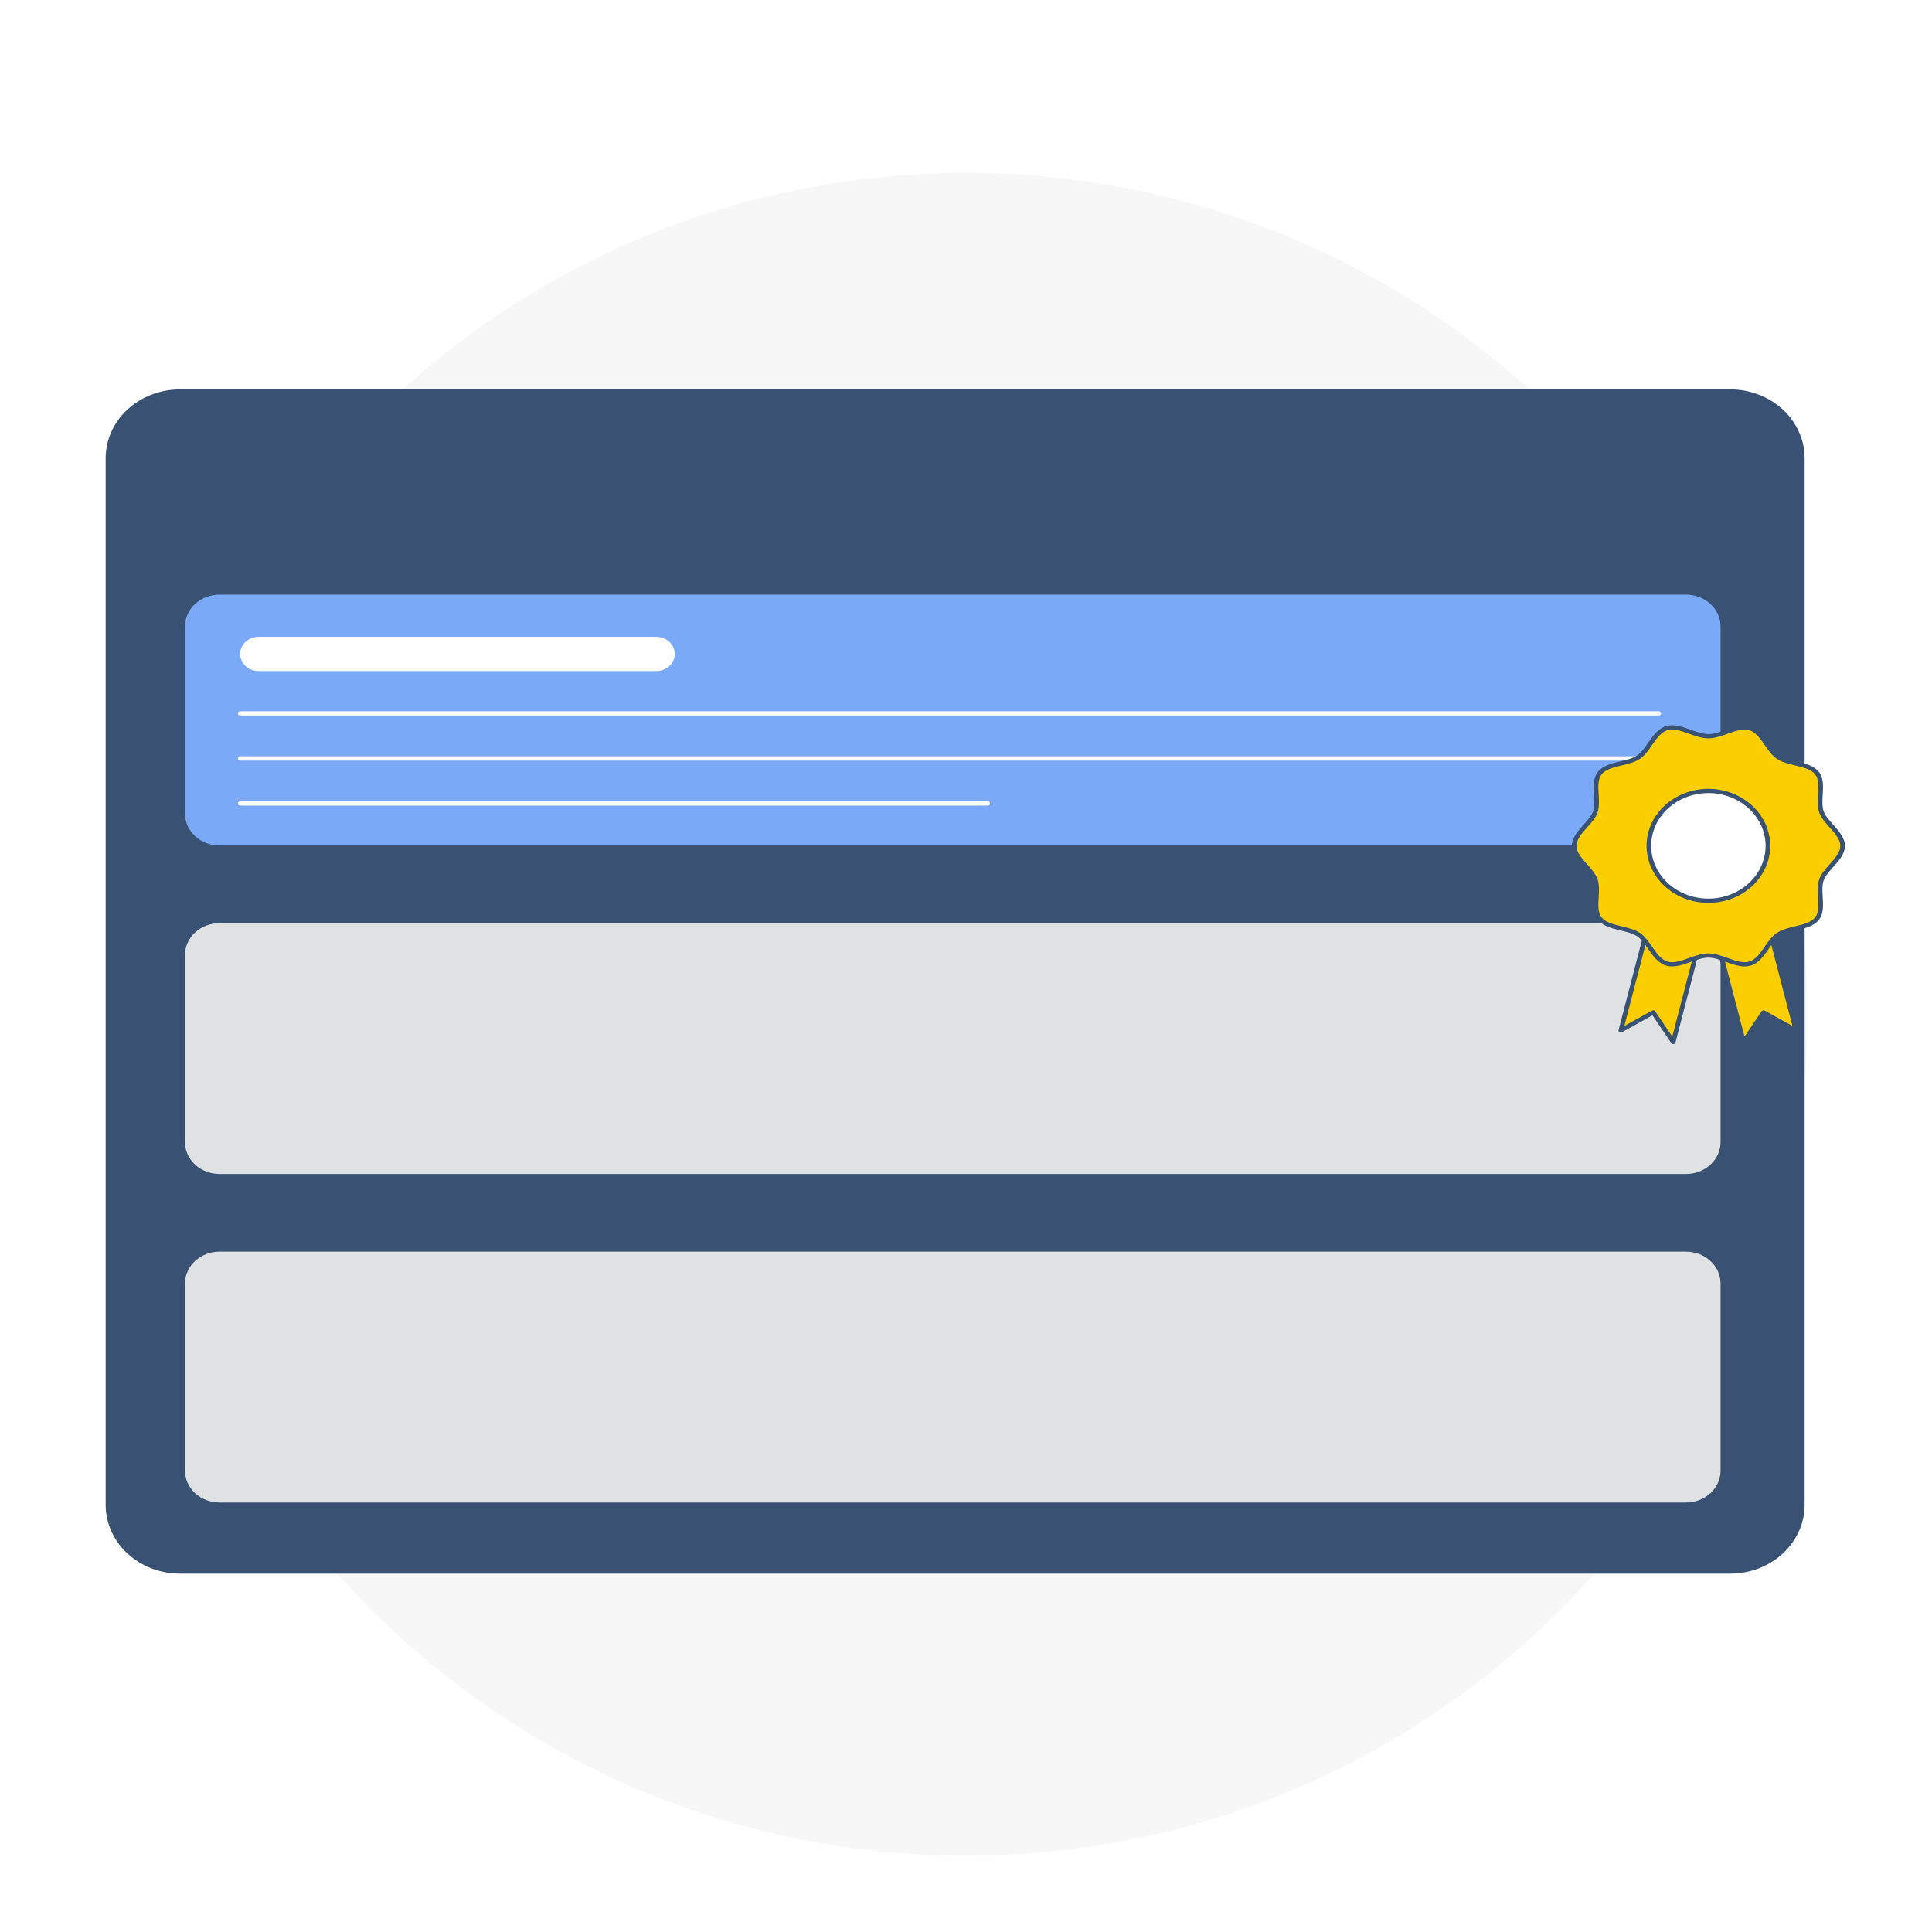 <svg width="320" height="320" viewBox="0 0 320 320" fill="none" xmlns="http://www.w3.org/2000/svg">
<g filter="url(#filter0_d_1_2421)">
<path d="M160 299.368C236.971 299.368 299.368 236.971 299.368 160C299.368 83.029 236.971 20.632 160 20.632C83.029 20.632 20.632 83.029 20.632 160C20.632 236.971 83.029 299.368 160 299.368Z" fill="white"/>
<g opacity="0.1" filter="url(#filter1_d_1_2421)">
<path d="M160 299.368C236.971 299.368 299.368 236.971 299.368 160C299.368 83.029 236.971 20.632 160 20.632C83.029 20.632 20.632 83.029 20.632 160C20.632 236.971 83.029 299.368 160 299.368Z" fill="#ADADAD"/>
</g>
</g>
<g filter="url(#filter2_d_1_2421)">
<path d="M289.604 62.351H32.801C26.495 62.351 21.383 67.065 21.383 72.881V246.261C21.383 252.076 26.495 256.79 32.801 256.79H289.604C295.911 256.79 301.023 252.076 301.023 246.261V72.881C301.023 67.065 295.911 62.351 289.604 62.351Z" fill="white"/>
<path d="M32.8 62.952C29.933 62.955 27.189 64.007 25.167 65.87C23.147 67.734 22.014 70.255 22.011 72.881V246.261C22.015 248.886 23.147 251.408 25.167 253.271C27.189 255.135 29.933 256.186 32.8 256.189H289.603C292.469 256.186 295.213 255.135 297.234 253.271C299.255 251.408 300.387 248.886 300.391 246.26V72.881C300.388 70.255 299.255 67.734 297.235 65.87C295.213 64.007 292.469 62.955 289.602 62.952L32.8 62.952ZM32.8 62.952H32.799V62.702M32.8 62.952L32.799 62.702M32.8 62.952C32.8 62.952 32.8 62.952 32.8 62.952L32.799 62.702M32.8 62.952L32.799 62.702M32.799 257.391H32.799H289.603C292.791 257.388 295.851 256.219 298.111 254.135C300.372 252.05 301.648 249.219 301.652 246.261V72.881C301.648 69.923 300.372 67.091 298.111 65.007C295.851 62.923 292.791 61.753 289.603 61.75L32.799 61.75L32.799 61.75C29.611 61.753 26.551 62.923 24.291 65.007C22.03 67.091 20.754 69.923 20.75 72.88V72.881L20.75 246.261L20.75 246.261C20.754 249.219 22.03 252.05 24.291 254.135C26.551 256.219 29.611 257.388 32.799 257.391Z" fill="#395273" stroke="#395273" stroke-width="0.5"/>
<path d="M282.263 203.964H39.358C35.988 203.964 33.257 206.482 33.257 209.589V240.59C33.257 243.697 35.988 246.216 39.358 246.216H282.263C285.633 246.216 288.364 243.697 288.364 240.59V209.589C288.364 206.482 285.633 203.964 282.263 203.964Z" fill="#FACE00"/>
<path d="M282.263 149.551H39.358C35.988 149.551 33.257 152.069 33.257 155.176V186.177C33.257 189.284 35.988 191.803 39.358 191.803H282.263C285.633 191.803 288.364 189.284 288.364 186.177V155.176C288.364 152.069 285.633 149.551 282.263 149.551Z" fill="#FACE00"/>
<path d="M282.263 203.964H39.358C35.988 203.964 33.257 206.482 33.257 209.589V240.59C33.257 243.697 35.988 246.216 39.358 246.216H282.263C285.633 246.216 288.364 243.697 288.364 240.59V209.589C288.364 206.482 285.633 203.964 282.263 203.964Z" fill="#DFE1E2"/>
<path d="M282.263 149.551H39.358C35.988 149.551 33.257 152.069 33.257 155.176V186.177C33.257 189.284 35.988 191.803 39.358 191.803H282.263C285.633 191.803 288.364 189.284 288.364 186.177V155.176C288.364 152.069 285.633 149.551 282.263 149.551Z" fill="#DFE1E2"/>
<path d="M282.263 95.138H39.358C35.988 95.138 33.257 97.656 33.257 100.763V131.764C33.257 134.871 35.988 137.39 39.358 137.39H282.263C285.633 137.39 288.364 134.871 288.364 131.764V100.763C288.364 97.656 285.633 95.138 282.263 95.138Z" fill="#5994F6"/>
<path opacity="0.2" d="M282.263 95.138H39.358C35.988 95.138 33.257 97.656 33.257 100.763V131.764C33.257 134.871 35.988 137.39 39.358 137.39H282.263C285.633 137.39 288.364 134.871 288.364 131.764V100.763C288.364 97.656 285.633 95.138 282.263 95.138Z" fill="white"/>
<path d="M282.261 137.74H39.355C37.636 137.739 35.989 137.108 34.774 135.988C33.559 134.867 32.876 133.347 32.874 131.763V100.763C32.876 99.179 33.559 97.66 34.774 96.539C35.989 95.419 37.637 94.788 39.355 94.786H282.261C283.979 94.788 285.627 95.418 286.842 96.539C288.057 97.659 288.741 99.179 288.742 100.763V131.763C288.741 133.348 288.057 134.867 286.842 135.988C285.627 137.108 283.979 137.739 282.261 137.74ZM39.355 95.488C37.838 95.49 36.385 96.046 35.312 97.035C34.24 98.024 33.637 99.365 33.635 100.763V131.763C33.637 133.161 34.24 134.502 35.312 135.491C36.385 136.48 37.838 137.036 39.355 137.038H282.261C283.777 137.036 285.231 136.48 286.304 135.491C287.376 134.502 287.98 133.161 287.981 131.763V100.763C287.98 99.365 287.376 98.024 286.304 97.035C285.231 96.046 283.777 95.49 282.261 95.488H39.355Z" fill="#395273"/>
<path d="M111.681 102.479H45.852C44.152 102.479 42.774 103.75 42.774 105.317C42.774 106.885 44.152 108.156 45.852 108.156H111.681C113.381 108.156 114.759 106.885 114.759 105.317C114.759 103.75 113.381 102.479 111.681 102.479Z" fill="white"/>
<path d="M166.599 130.433H42.782C42.681 130.433 42.584 130.396 42.512 130.33C42.441 130.264 42.401 130.175 42.401 130.082C42.401 129.989 42.441 129.9 42.512 129.834C42.584 129.768 42.681 129.731 42.782 129.731H166.599C166.7 129.731 166.796 129.768 166.868 129.834C166.939 129.9 166.979 129.989 166.979 130.082C166.979 130.175 166.939 130.264 166.868 130.33C166.796 130.396 166.7 130.433 166.599 130.433Z" fill="white"/>
<path d="M277.741 122.974H42.782C42.681 122.974 42.584 122.937 42.512 122.871C42.441 122.805 42.401 122.716 42.401 122.623C42.401 122.53 42.441 122.44 42.512 122.375C42.584 122.309 42.681 122.272 42.782 122.272H277.741C277.842 122.272 277.939 122.309 278.01 122.375C278.082 122.44 278.122 122.53 278.122 122.623C278.122 122.716 278.082 122.805 278.01 122.871C277.939 122.937 277.842 122.974 277.741 122.974Z" fill="white"/>
<path d="M277.741 115.514H42.782C42.681 115.514 42.584 115.477 42.512 115.411C42.441 115.346 42.401 115.256 42.401 115.163C42.401 115.07 42.441 114.981 42.512 114.915C42.584 114.849 42.681 114.812 42.782 114.812H277.741C277.842 114.812 277.939 114.849 278.01 114.915C278.082 114.981 278.122 115.07 278.122 115.163C278.122 115.256 278.082 115.346 278.01 115.411C277.939 115.477 277.842 115.514 277.741 115.514Z" fill="white"/>
<path d="M282.261 192.153H39.355C37.637 192.151 35.989 191.521 34.774 190.401C33.559 189.28 32.876 187.761 32.874 186.176V155.176C32.876 153.591 33.559 152.072 34.774 150.952C35.989 149.831 37.637 149.201 39.355 149.199H282.261C283.979 149.201 285.627 149.831 286.842 150.952C288.057 152.072 288.741 153.591 288.742 155.176V186.176C288.741 187.761 288.057 189.28 286.842 190.401C285.627 191.521 283.979 192.152 282.261 192.153ZM39.355 149.901C37.838 149.903 36.385 150.459 35.312 151.448C34.24 152.437 33.637 153.777 33.635 155.176V186.176C33.637 187.575 34.24 188.915 35.312 189.904C36.385 190.893 37.838 191.45 39.355 191.451H282.261C283.777 191.45 285.231 190.893 286.304 189.905C287.376 188.916 287.98 187.575 287.981 186.176V155.176C287.98 153.777 287.376 152.437 286.304 151.448C285.231 150.459 283.777 149.903 282.261 149.901H39.355Z" fill="#395273"/>
<path d="M282.261 246.566H39.355C37.637 246.564 35.989 245.934 34.774 244.813C33.559 243.693 32.876 242.174 32.874 240.589V209.588C32.876 208.004 33.559 206.484 34.774 205.363C35.989 204.243 37.636 203.612 39.355 203.61H282.261C283.979 203.612 285.627 204.242 286.842 205.363C288.057 206.483 288.74 208.002 288.742 209.587V240.588C288.741 242.173 288.057 243.692 286.842 244.813C285.627 245.934 283.979 246.564 282.261 246.566ZM39.355 204.312C37.839 204.314 36.385 204.87 35.312 205.859C34.24 206.848 33.637 208.189 33.635 209.587V240.588C33.637 241.986 34.24 243.327 35.312 244.316C36.385 245.304 37.839 245.861 39.355 245.862H282.261C283.777 245.861 285.231 245.305 286.304 244.316C287.376 243.327 287.979 241.986 287.981 240.588V209.588C287.98 208.19 287.377 206.849 286.304 205.859C285.232 204.87 283.778 204.314 282.261 204.312H39.355Z" fill="#395273"/>
<path d="M301.022 72.878V83.474H21.383V72.878C21.383 70.086 22.586 67.407 24.727 65.433C26.869 63.458 29.773 62.349 32.802 62.349H289.603C292.631 62.349 295.536 63.458 297.677 65.433C299.819 67.407 301.022 70.086 301.022 72.878Z" fill="#395273"/>
<path d="M280.142 169.575L276.827 164.682L271.466 167.654L281.309 129.837L289.985 131.757L280.142 169.575Z" fill="#FACE00"/>
<path d="M280.14 169.926C280.076 169.926 280.012 169.911 279.956 169.882C279.899 169.853 279.852 169.811 279.817 169.761L276.701 165.163L271.66 167.957C271.596 167.993 271.521 168.01 271.446 168.007C271.371 168.004 271.299 167.98 271.239 167.94C271.178 167.899 271.132 167.842 271.106 167.777C271.08 167.712 271.076 167.642 271.093 167.575L280.937 129.757C280.961 129.666 281.022 129.589 281.108 129.54C281.193 129.491 281.296 129.476 281.394 129.497L290.072 131.418C290.121 131.429 290.167 131.448 290.207 131.475C290.248 131.502 290.282 131.536 290.308 131.576C290.334 131.615 290.352 131.659 290.359 131.704C290.367 131.75 290.365 131.796 290.354 131.841L280.51 169.657C280.493 169.724 280.454 169.785 280.399 169.832C280.344 169.879 280.275 169.91 280.201 169.921C280.181 169.924 280.161 169.926 280.14 169.926ZM276.825 164.332C276.89 164.332 276.953 164.347 277.01 164.376C277.066 164.405 277.114 164.446 277.148 164.497L279.982 168.679L289.524 132.017L281.588 130.262L272.045 166.922L276.629 164.382C276.688 164.35 276.756 164.333 276.825 164.333V164.332Z" fill="#395273"/>
<path d="M291.789 169.577L295.103 164.685L300.465 167.657L290.622 129.839L281.945 131.759L291.789 169.577Z" fill="#FACE00"/>
<path d="M291.785 169.928C291.764 169.928 291.744 169.927 291.724 169.923C291.65 169.912 291.581 169.881 291.526 169.834C291.471 169.787 291.432 169.726 291.415 169.659L281.573 131.841C281.561 131.797 281.559 131.75 281.567 131.705C281.575 131.659 281.592 131.615 281.619 131.576C281.645 131.537 281.679 131.503 281.719 131.476C281.76 131.448 281.806 131.429 281.854 131.418L290.533 129.498C290.631 129.476 290.734 129.491 290.82 129.54C290.906 129.588 290.968 129.666 290.991 129.757L300.833 167.575C300.85 167.642 300.846 167.713 300.82 167.778C300.794 167.842 300.748 167.899 300.687 167.94C300.627 167.981 300.555 168.004 300.48 168.007C300.405 168.01 300.331 167.993 300.267 167.958L295.226 165.163L292.109 169.761C292.075 169.812 292.027 169.854 291.971 169.884C291.914 169.913 291.85 169.928 291.785 169.928ZM282.4 132.019L291.943 168.681L294.777 164.499C294.829 164.421 294.914 164.365 295.011 164.344C295.108 164.322 295.21 164.337 295.296 164.384L299.879 166.925L290.337 130.262L282.4 132.019Z" fill="#395273"/>
<path d="M308.198 137.102C308.198 139.188 305.359 140.834 304.696 142.716C304.011 144.666 305.233 147.532 303.951 149.156C302.657 150.795 299.315 150.602 297.537 151.795C295.776 152.977 294.948 155.974 292.835 156.608C290.794 157.219 288.224 155.262 285.962 155.262C283.701 155.262 281.128 157.219 279.089 156.608C276.975 155.976 276.148 152.977 274.387 151.795C272.61 150.602 269.267 150.795 267.973 149.155C266.692 147.532 267.915 144.666 267.228 142.716C266.566 140.834 263.727 139.188 263.727 137.102C263.727 135.017 266.565 133.371 267.228 131.489C267.913 129.539 266.692 126.672 267.973 125.049C269.267 123.41 272.61 123.603 274.387 122.409C276.148 121.228 276.976 118.23 279.09 117.597C281.13 116.986 283.701 118.943 285.962 118.943C288.224 118.943 290.794 116.986 292.835 117.597C294.95 118.23 295.777 121.228 297.537 122.41C299.315 123.603 302.658 123.41 303.952 125.049C305.233 126.672 304.009 129.539 304.696 131.489C305.36 133.371 308.198 135.017 308.198 137.102Z" fill="#FACE00"/>
<path d="M291.983 157.076C290.979 157.076 289.924 156.699 288.895 156.332C287.903 155.978 286.878 155.612 285.96 155.612C285.043 155.612 284.017 155.978 283.025 156.332C281.66 156.819 280.247 157.323 278.97 156.941C277.632 156.54 276.796 155.337 275.988 154.173C275.407 153.336 274.858 152.545 274.161 152.078C273.452 151.603 272.41 151.35 271.405 151.106C269.966 150.755 268.478 150.395 267.662 149.361C266.856 148.34 266.939 146.931 267.022 145.568C267.079 144.603 267.139 143.605 266.864 142.823C266.605 142.086 265.967 141.372 265.293 140.615C264.335 139.539 263.344 138.427 263.344 137.102C263.344 135.777 264.333 134.664 265.293 133.588C265.967 132.831 266.605 132.116 266.864 131.38C267.139 130.598 267.08 129.6 267.022 128.635C266.941 127.272 266.856 125.862 267.663 124.842C268.478 123.808 269.966 123.447 271.405 123.098C272.411 122.852 273.452 122.601 274.161 122.125C274.857 121.658 275.406 120.867 275.988 120.03C276.797 118.867 277.632 117.663 278.971 117.262C280.249 116.88 281.661 117.384 283.026 117.871C284.018 118.225 285.044 118.592 285.961 118.592C286.878 118.592 287.902 118.225 288.895 117.871C290.262 117.384 291.674 116.88 292.951 117.262C294.29 117.663 295.126 118.867 295.934 120.031C296.514 120.867 297.063 121.658 297.761 122.125C298.469 122.601 299.511 122.853 300.516 123.098C301.955 123.449 303.443 123.808 304.259 124.842C305.065 125.864 304.982 127.272 304.9 128.635C304.842 129.6 304.782 130.598 305.058 131.38C305.317 132.117 305.954 132.831 306.628 133.588C307.587 134.664 308.578 135.777 308.578 137.102C308.578 138.427 307.588 139.539 306.628 140.615C305.954 141.372 305.317 142.087 305.058 142.823C304.782 143.605 304.842 144.603 304.9 145.569C304.981 146.931 305.065 148.34 304.259 149.361C303.443 150.395 301.955 150.756 300.516 151.106C299.51 151.351 298.469 151.603 297.76 152.078C297.064 152.546 296.516 153.336 295.933 154.173C295.125 155.337 294.289 156.54 292.951 156.941C292.638 157.032 292.311 157.078 291.983 157.076ZM285.96 154.91C287.02 154.91 288.113 155.3 289.17 155.677C290.469 156.141 291.695 156.579 292.715 156.274C293.795 155.95 294.522 154.905 295.292 153.795C295.886 152.94 296.499 152.056 297.31 151.513C298.134 150.96 299.245 150.69 300.32 150.429C301.69 150.097 302.984 149.782 303.64 148.951C304.288 148.131 304.214 146.907 304.135 145.61C304.074 144.58 304.01 143.516 304.329 142.609C304.634 141.746 305.346 140.946 306.036 140.172C306.909 139.192 307.812 138.178 307.812 137.104C307.812 136.03 306.909 135.016 306.036 134.036C305.346 133.264 304.633 132.462 304.329 131.599C304.01 130.693 304.074 129.628 304.136 128.599C304.212 127.302 304.288 126.077 303.641 125.258C302.985 124.426 301.69 124.112 300.32 123.779C299.245 123.518 298.134 123.248 297.31 122.695C296.498 122.15 295.884 121.266 295.293 120.411C294.523 119.303 293.796 118.256 292.716 117.933C291.695 117.627 290.47 118.065 289.17 118.529C288.113 118.906 287.02 119.297 285.961 119.297C284.902 119.297 283.808 118.906 282.751 118.529C281.452 118.065 280.226 117.627 279.206 117.932C278.126 118.256 277.399 119.303 276.629 120.411C276.036 121.266 275.422 122.15 274.612 122.695C273.788 123.248 272.676 123.518 271.602 123.779C270.232 124.112 268.937 124.426 268.281 125.257C267.634 126.077 267.708 127.302 267.786 128.598C267.848 129.628 267.911 130.692 267.592 131.599C267.287 132.462 266.575 133.262 265.886 134.036C265.01 135.016 264.109 136.03 264.109 137.104C264.109 138.178 265.012 139.192 265.886 140.172C266.575 140.944 267.288 141.746 267.592 142.609C267.911 143.516 267.848 144.58 267.786 145.609C267.71 146.906 267.634 148.131 268.281 148.951C268.937 149.782 270.232 150.096 271.602 150.429C272.676 150.69 273.787 150.96 274.612 151.513C275.424 152.058 276.038 152.942 276.629 153.795C277.399 154.903 278.126 155.95 279.206 156.274C280.225 156.579 281.451 156.141 282.751 155.677C283.808 155.3 284.901 154.91 285.96 154.91Z" fill="#395273"/>
<path d="M285.963 146.196C291.41 146.196 295.825 142.124 295.825 137.102C295.825 132.079 291.41 128.008 285.963 128.008C280.517 128.008 276.102 132.079 276.102 137.102C276.102 142.124 280.517 146.196 285.963 146.196Z" fill="white"/>
<path d="M285.96 146.546C283.935 146.546 281.955 145.992 280.27 144.955C278.586 143.917 277.273 142.442 276.498 140.716C275.723 138.99 275.52 137.091 275.915 135.259C276.31 133.427 277.286 131.744 278.718 130.423C280.151 129.102 281.976 128.203 283.962 127.838C285.949 127.474 288.009 127.661 289.88 128.376C291.752 129.091 293.351 130.301 294.477 131.854C295.602 133.408 296.203 135.234 296.203 137.102C296.2 139.606 295.12 142.006 293.2 143.777C291.279 145.548 288.676 146.544 285.96 146.546ZM285.96 128.359C284.085 128.359 282.252 128.872 280.693 129.832C279.134 130.793 277.919 132.158 277.201 133.756C276.484 135.353 276.296 137.111 276.662 138.807C277.028 140.503 277.93 142.061 279.256 143.284C280.582 144.506 282.272 145.339 284.111 145.676C285.95 146.014 287.856 145.841 289.589 145.179C291.321 144.517 292.802 143.397 293.844 141.959C294.885 140.521 295.441 138.831 295.441 137.102C295.439 134.783 294.439 132.561 292.662 130.922C290.885 129.282 288.474 128.36 285.96 128.357V128.359Z" fill="#395273"/>
</g>
<defs>
<filter id="filter0_d_1_2421" x="12.632" y="16.632" width="294.736" height="294.736" filterUnits="userSpaceOnUse" color-interpolation-filters="sRGB">
<feFlood flood-opacity="0" result="BackgroundImageFix"/>
<feColorMatrix in="SourceAlpha" type="matrix" values="0 0 0 0 0 0 0 0 0 0 0 0 0 0 0 0 0 0 127 0" result="hardAlpha"/>
<feOffset dy="4"/>
<feGaussianBlur stdDeviation="4"/>
<feColorMatrix type="matrix" values="0 0 0 0 0 0 0 0 0 0 0 0 0 0 0 0 0 0 0.15 0"/>
<feBlend mode="normal" in2="BackgroundImageFix" result="effect1_dropShadow_1_2421"/>
<feBlend mode="normal" in="SourceGraphic" in2="effect1_dropShadow_1_2421" result="shape"/>
</filter>
<filter id="filter1_d_1_2421" x="12.632" y="16.632" width="294.736" height="294.736" filterUnits="userSpaceOnUse" color-interpolation-filters="sRGB">
<feFlood flood-opacity="0" result="BackgroundImageFix"/>
<feColorMatrix in="SourceAlpha" type="matrix" values="0 0 0 0 0 0 0 0 0 0 0 0 0 0 0 0 0 0 127 0" result="hardAlpha"/>
<feOffset dy="4"/>
<feGaussianBlur stdDeviation="4"/>
<feColorMatrix type="matrix" values="0 0 0 0 0 0 0 0 0 0 0 0 0 0 0 0 0 0 0.15 0"/>
<feBlend mode="normal" in2="BackgroundImageFix" result="effect1_dropShadow_1_2421"/>
<feBlend mode="normal" in="SourceGraphic" in2="effect1_dropShadow_1_2421" result="shape"/>
</filter>
<filter id="filter2_d_1_2421" x="17.5" y="61.5" width="291.078" height="199.141" filterUnits="userSpaceOnUse" color-interpolation-filters="sRGB">
<feFlood flood-opacity="0" result="BackgroundImageFix"/>
<feColorMatrix in="SourceAlpha" type="matrix" values="0 0 0 0 0 0 0 0 0 0 0 0 0 0 0 0 0 0 127 0" result="hardAlpha"/>
<feOffset dx="-3" dy="3"/>
<feComposite in2="hardAlpha" operator="out"/>
<feColorMatrix type="matrix" values="0 0 0 0 0 0 0 0 0 0 0 0 0 0 0 0 0 0 1 0"/>
<feBlend mode="normal" in2="BackgroundImageFix" result="effect1_dropShadow_1_2421"/>
<feBlend mode="normal" in="SourceGraphic" in2="effect1_dropShadow_1_2421" result="shape"/>
</filter>
</defs>
</svg>

